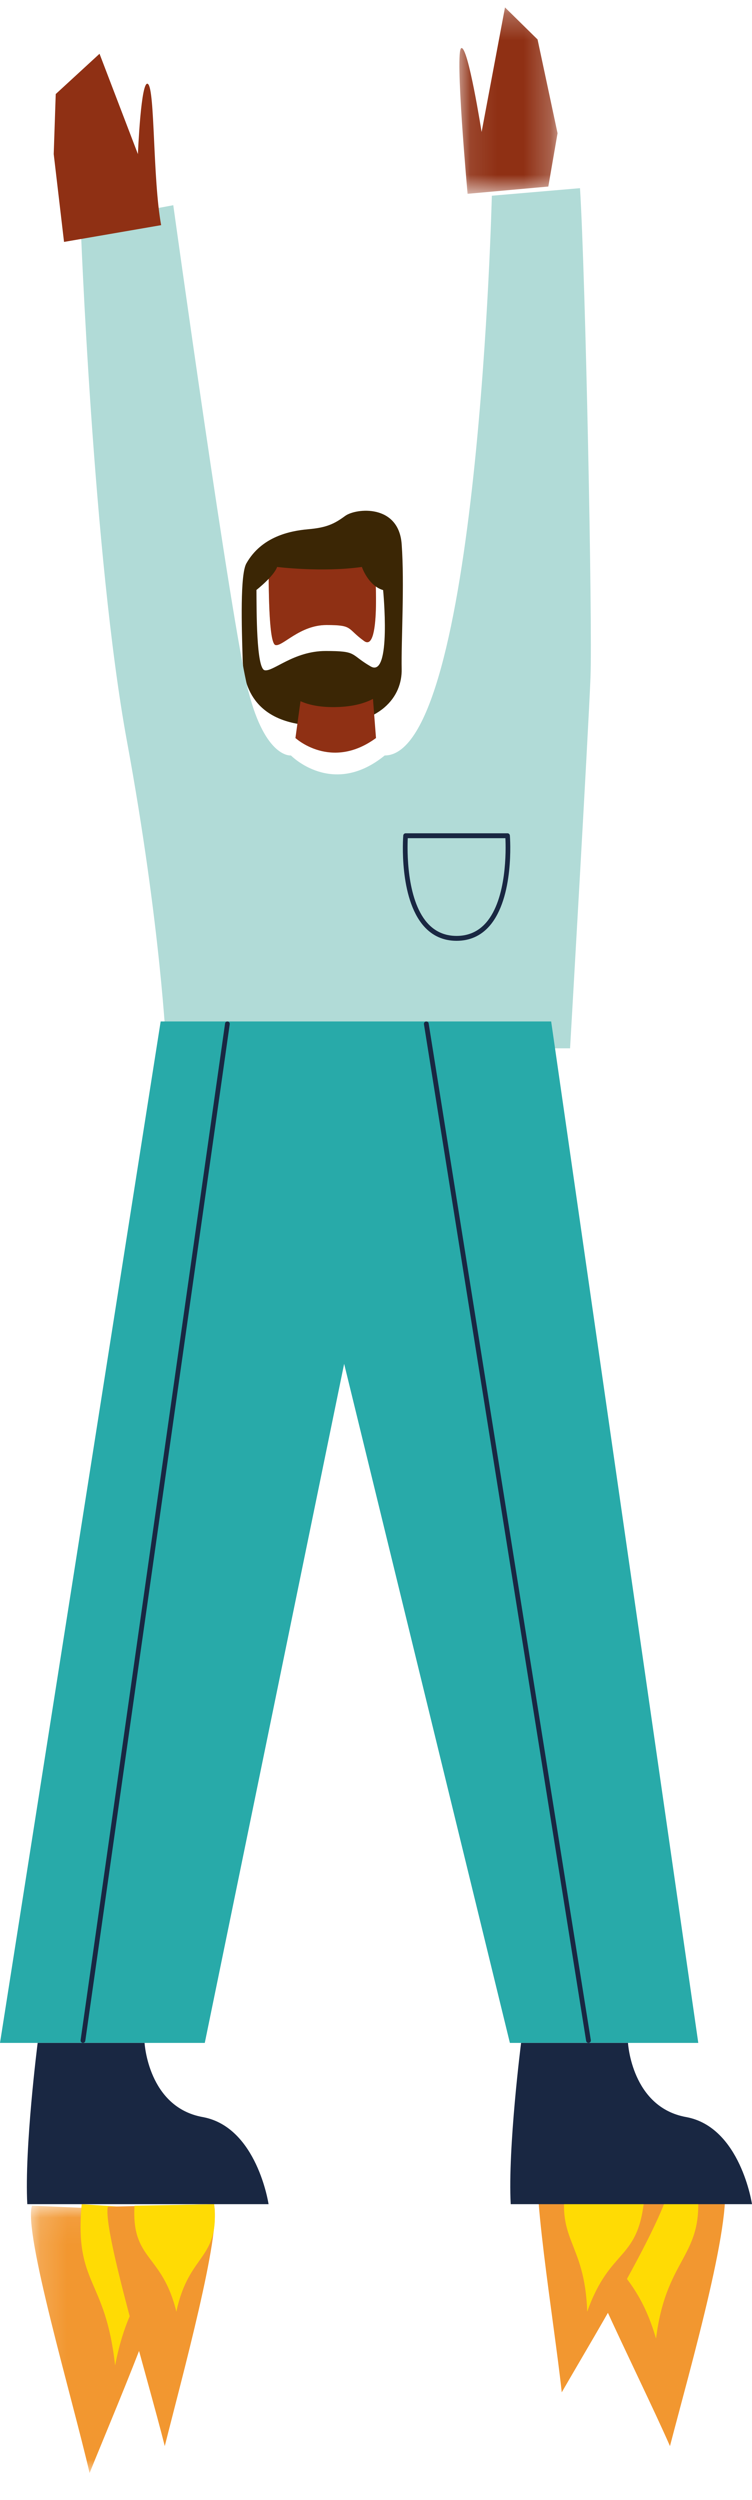 <?xml version="1.0" encoding="UTF-8"?>
<svg width="28px" height="93px" viewBox="0 0 28 93" version="1.1" xmlns="http://www.w3.org/2000/svg" xmlns:xlink="http://www.w3.org/1999/xlink">
    <title>Group 43</title>
    <defs>
        <polygon id="path-1" points="0.152 0.055 5.674 0.055 5.674 10 0.152 10"></polygon>
        <polygon id="path-3" points="0.104 0.276 3.76 0.276 3.76 7.21 0.104 7.21"></polygon>
    </defs>
    <g id="Home" stroke="none" stroke-width="1" fill="none" fill-rule="evenodd">
        <g id="Homepage" transform="translate(-314, -723)">
            <g id="2.1.-Logo's-Hover" transform="translate(135, 604)">
                <g id="Group-2" transform="translate(0, 56)">
                    <g id="Group-43" transform="translate(179, 63)">
                        <g id="Group-3" transform="translate(1, 82)">
                            <mask id="mask-2" fill="white">
                                <use xlink:href="#path-1"></use>
                            </mask>
                            <g id="Clip-2"></g>
                            <path d="M5.648,0.292 C5.956,1.476 3.437,7.274 2.336,10.001 C1.662,7.104 -0.135,1.048 0.191,0.055 L5.648,0.292 Z" id="Fill-1" fill="#F29730" mask="url(#mask-2)"></path>
                        </g>
                        <path d="M5.999,82.195 C6.044,85.314 4.918,84.784 4.285,88 C3.927,84.718 2.767,85.025 3.042,82 L5.999,82.195 Z" id="Fill-4" fill="#FFDB04"></path>
                        <path d="M7.963,82 C8.253,83.057 6.772,88.463 6.135,91 C5.482,88.408 3.835,83.014 4.013,82.094 L7.963,82 Z" id="Fill-6" fill="#F29730"></path>
                        <path d="M7.975,82 C8.184,84.088 7.03,83.804 6.567,86 C6.036,83.823 4.893,84.103 5.008,82.057 L7.975,82 Z" id="Fill-8" fill="#FFDB04"></path>
                        <path d="M26.903,81 C27.429,82.112 25.68,88.166 24.946,91 C23.747,88.269 20.822,82.617 21.009,81.596 L26.903,81 Z" id="Fill-10" fill="#F29730"></path>
                        <path d="M25.911,81 C26.384,84.003 24.833,83.748 24.427,87 C23.522,83.912 22.039,84.473 22,81.486 L25.911,81 Z" id="Fill-12" fill="#FFDB04"></path>
                        <path d="M24.995,80.886 C25.14,81.964 22.216,86.742 20.916,89 C20.635,86.373 19.694,80.831 20.1,80 L24.995,80.886 Z" id="Fill-14" fill="#F29730"></path>
                        <path d="M24,81.665 C23.795,84.16 22.738,83.544 21.864,86 C21.776,83.321 20.619,83.366 21.13,81 L24,81.665 Z" id="Fill-16" fill="#FFDB04"></path>
                        <path d="M10.645,20 C10.645,20 12.05,20.216 13.283,20 C13.283,20 13.481,20.727 13.946,20.896 C13.946,20.896 14.214,24.322 13.558,23.848 C12.901,23.374 13.159,23.252 12.157,23.252 C11.155,23.252 10.517,24.066 10.255,23.996 C9.994,23.925 10.005,21.663 10,20.889 C10,20.889 10.543,20.364 10.645,20" id="Fill-18" fill="#F4A877"></path>
                        <path d="M10.645,20 C10.645,20 12.05,20.216 13.283,20 C13.283,20 13.481,20.727 13.946,20.896 C13.946,20.896 14.214,24.322 13.558,23.848 C12.901,23.374 13.159,23.252 12.157,23.252 C11.155,23.252 10.517,24.066 10.255,23.996 C9.994,23.925 10.005,21.663 10,20.889 C10,20.889 10.543,20.364 10.645,20" id="Fill-20" fill="#8F3014"></path>
                        <path d="M13.801,24.792 C13.015,24.336 13.324,24.218 12.126,24.218 C10.93,24.218 10.165,25.002 9.854,24.934 C9.542,24.866 9.554,22.691 9.549,21.947 C9.549,21.947 10.197,21.44 10.318,21.092 C10.318,21.092 11.998,21.3 13.474,21.092 C13.474,21.092 13.709,21.791 14.265,21.953 C14.265,21.953 14.586,25.248 13.801,24.792 M14.956,20.243 C14.846,18.742 13.254,18.899 12.849,19.195 C12.446,19.492 12.154,19.63 11.471,19.689 C10.788,19.75 9.736,19.966 9.173,20.96 C8.939,21.37 8.997,23.306 9.036,24.552 C9.075,25.796 9.704,27 11.952,27 C14.201,27 14.977,25.905 14.956,24.892 C14.935,23.879 15.065,21.746 14.956,20.243" id="Fill-22" fill="#3B2605"></path>
                        <path d="M12.407,26.306 C11.899,26.306 11.5,26.225 11.189,26.086 L11,27.456 C11,27.456 12.327,28.68 14,27.456 L13.887,26 C13.533,26.188 13.048,26.306 12.407,26.306" id="Fill-24" fill="#8F3014"></path>
                        <path d="M21.596,7 L18.313,7.281 C18.313,7.281 17.814,28.105 14.324,28.105 C12.378,29.688 10.833,28.105 10.833,28.105 C10.833,28.105 9.883,28.218 9.247,25.708 C8.612,23.197 6.452,7.634 6.452,7.634 L3,8.279 C3,8.279 3.461,20.696 4.727,27.577 C5.993,34.458 6.191,39 6.191,39 L21.226,39 C21.226,39 21.908,27.222 21.986,25.213 C22.064,23.204 21.8,10.27 21.596,7" id="Fill-26" fill="#B1DBD7"></path>
                        <polygon id="Fill-28" fill="#28AAA9" points="20.522 38 26 76 18.985 76 12.814 50.737 7.625 76 0 76 5.982 38"></polygon>
                        <path d="M1.402,76 C1.402,76 0.905,79.893 1.016,82 L10,82 C10,82 9.573,79.125 7.544,78.758 C5.515,78.39 5.383,76 5.383,76 L1.402,76 Z" id="Fill-30" fill="#192742"></path>
                        <path d="M19.402,76 C19.402,76 18.905,79.893 19.016,82 L28,82 C28,82 27.573,79.125 25.544,78.758 C23.515,78.39 23.383,76 23.383,76 L19.402,76 Z" id="Fill-32" fill="#192742"></path>
                        <path d="M6,8.376 C5.685,6.652 5.773,3.337 5.511,3.125 C5.249,2.912 5.135,5.733 5.135,5.733 L3.706,2 L2.075,3.499 L2,5.733 L2.384,9 L6,8.376 Z" id="Fill-34" fill="#8F3014"></path>
                        <g id="Group-38" transform="translate(17, 0)">
                            <mask id="mask-4" fill="white">
                                <use xlink:href="#path-3"></use>
                            </mask>
                            <g id="Clip-37"></g>
                            <path d="M0.41,7.21 C0.41,7.21 -0.075,1.874 0.177,1.789 C0.429,1.706 0.932,4.91 0.932,4.91 L1.803,0.276 L3.016,1.468 L3.76,4.956 L3.416,6.94 L0.41,7.21 Z" id="Fill-36" fill="#8F3014" mask="url(#mask-4)"></path>
                        </g>
                        <path d="M15.183,31.182 C15.163,31.596 15.125,33.435 15.904,34.327 C16.189,34.653 16.557,34.818 17,34.818 C17.442,34.818 17.812,34.653 18.097,34.327 C18.878,33.435 18.838,31.596 18.818,31.182 L15.183,31.182 Z M17,35 C16.508,35 16.096,34.815 15.776,34.45 C14.848,33.388 15.007,31.177 15.015,31.084 C15.018,31.037 15.056,31 15.102,31 L18.899,31 C18.944,31 18.981,31.037 18.985,31.084 C18.992,31.177 19.153,33.388 18.225,34.45 C17.905,34.815 17.493,35 17,35 L17,35 Z" id="Fill-39" fill="#192742"></path>
                        <path d="M21.926,75.999 C21.974,75.991 22.007,75.946 21.999,75.897 L15.961,38.075 C15.953,38.027 15.908,37.995 15.859,38.002 C15.811,38.009 15.778,38.055 15.785,38.103 L21.824,75.926 C21.832,75.969 21.869,76 21.912,76 C21.916,76 21.921,76 21.926,75.999 M3.089,76 C3.085,76 3.08,76 3.076,75.999 C3.028,75.993 2.995,75.947 3.001,75.899 L8.38,38.076 C8.386,38.028 8.43,37.995 8.479,38.001 C8.528,38.008 8.561,38.053 8.554,38.101 L3.176,75.923 C3.17,75.968 3.132,76 3.089,76" id="Fill-41" fill="#192742"></path>
                    </g>
                </g>
            </g>
        </g>
    </g>
</svg>